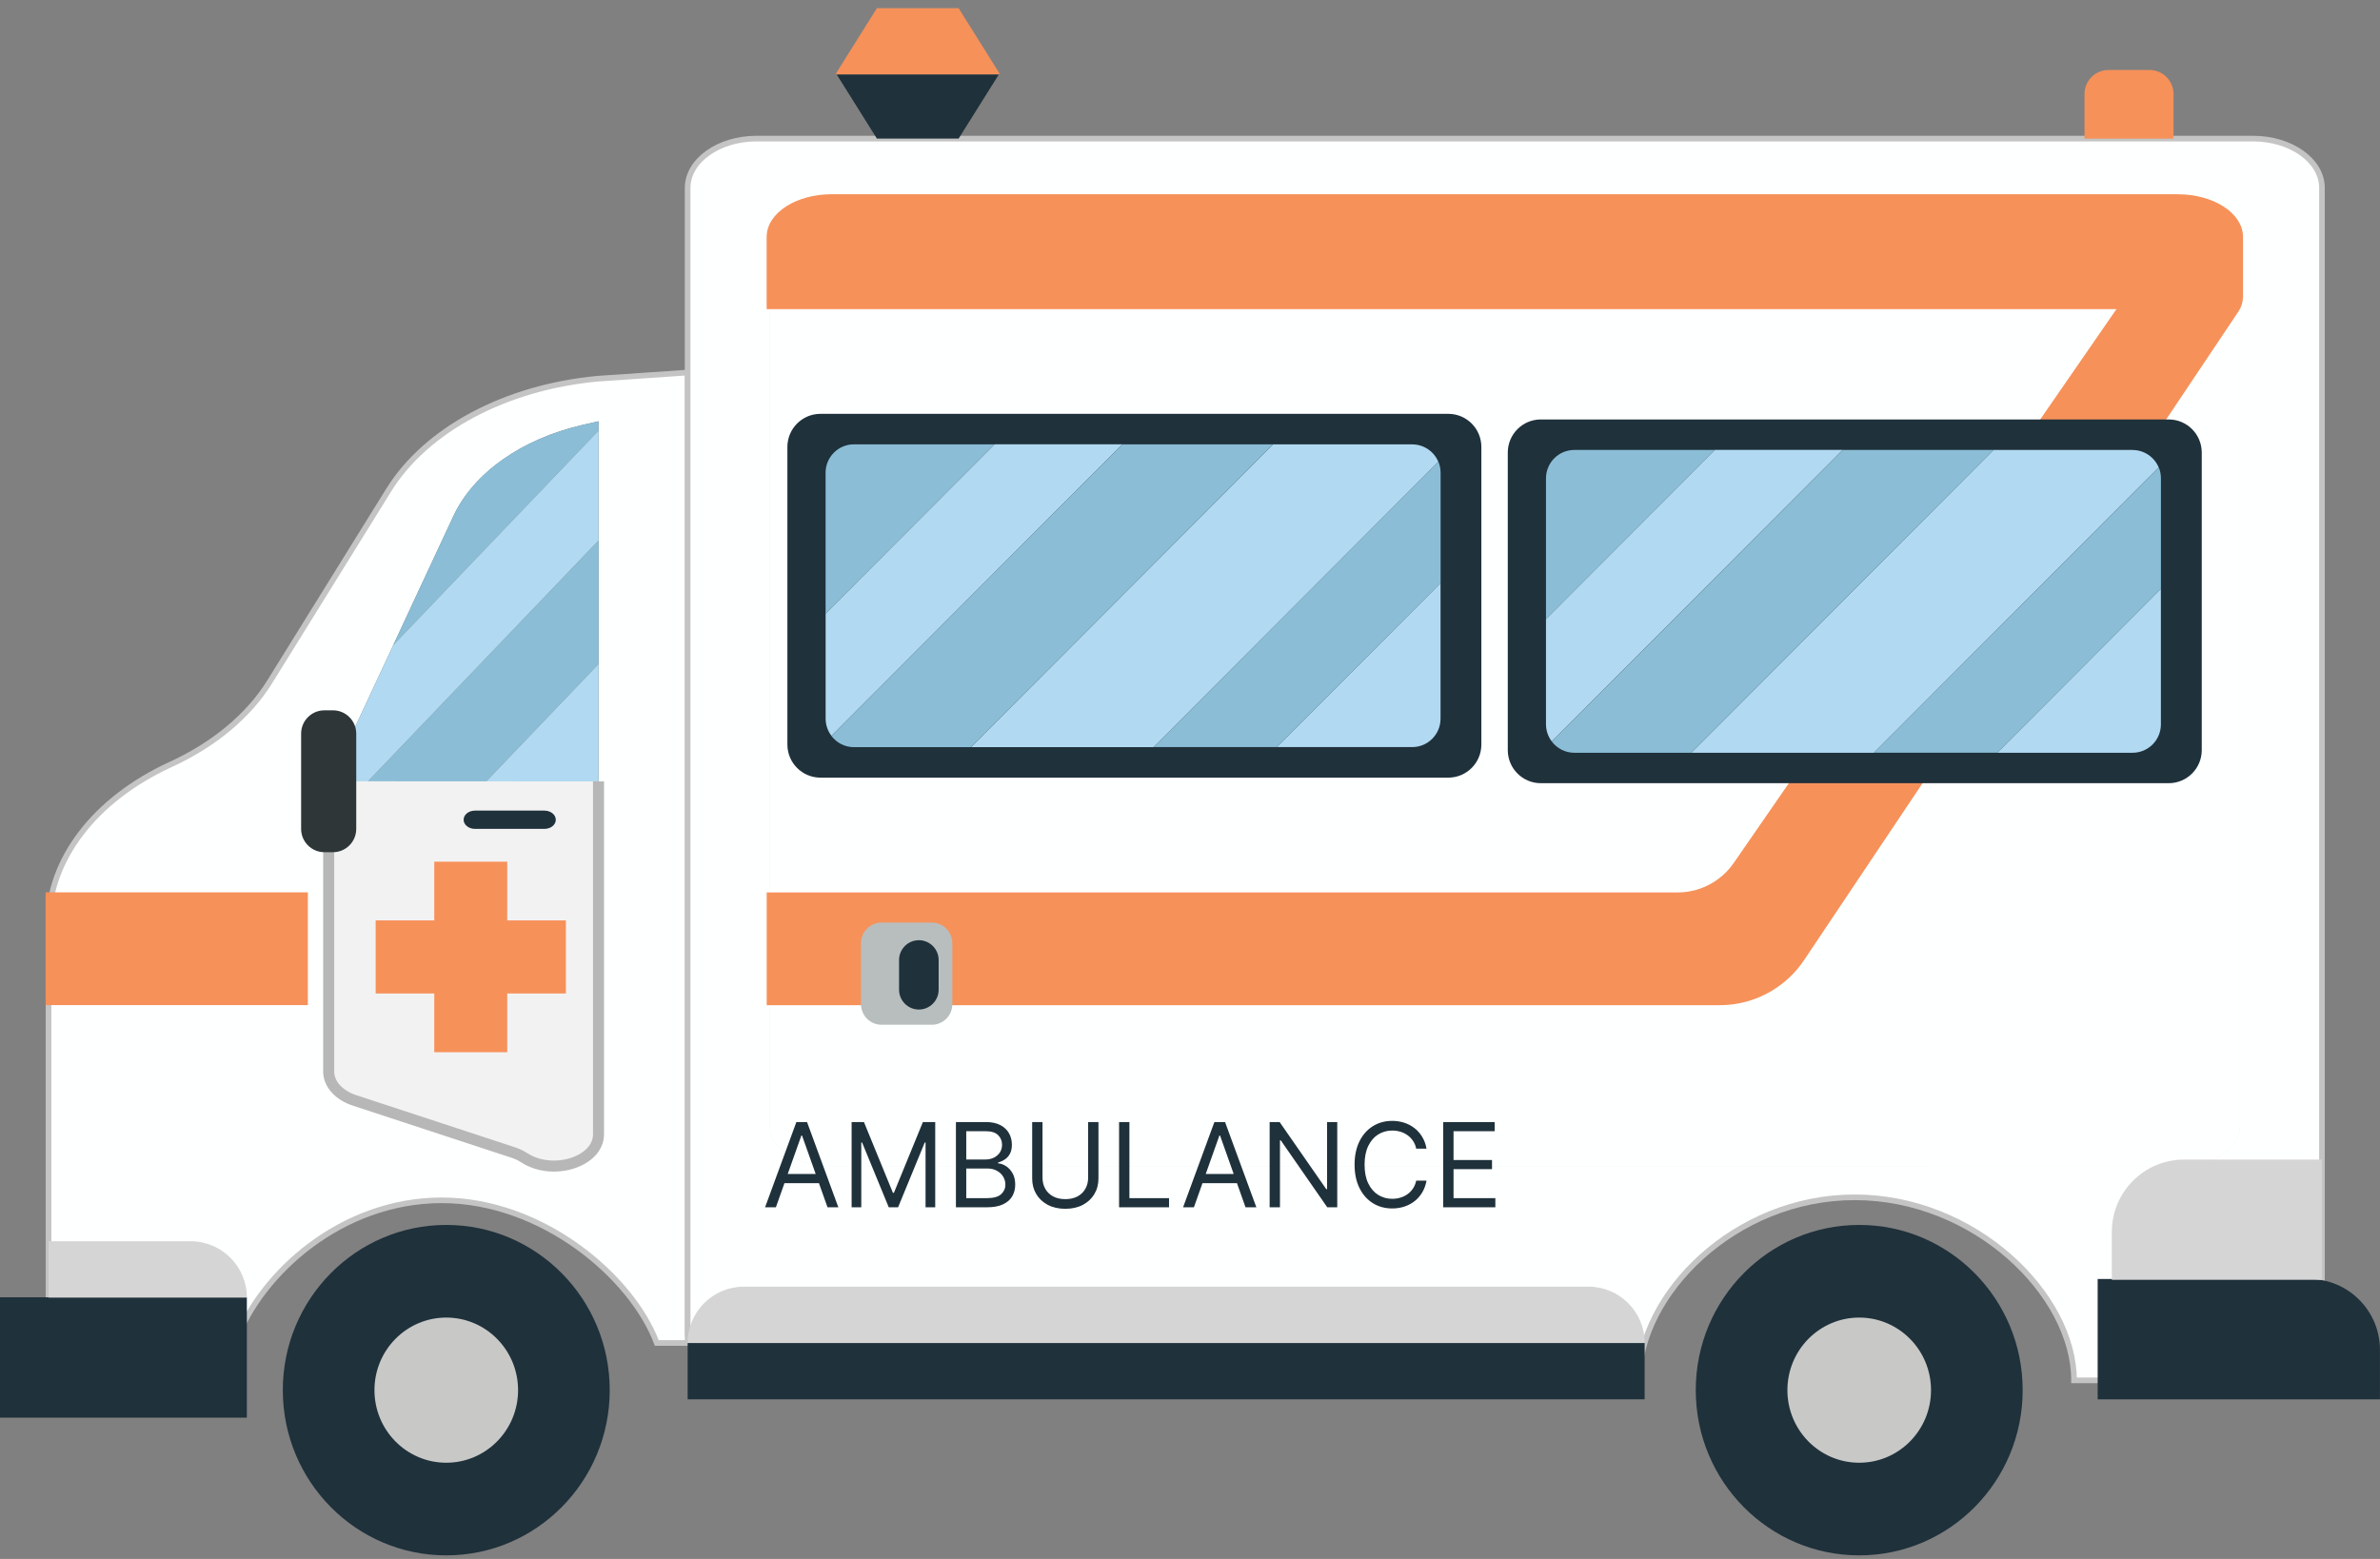 <svg xmlns="http://www.w3.org/2000/svg" width="203" height="133" viewBox="0 0 203 133" fill="none"><rect x="0" y="0" width="203" height="133" fill="#808080" stroke="none"/><g clip-path="url(#clip0_307_18222)"><path d="M64.536 11.824H192.165C195.415 11.824 198.05 13.707 198.05 16.031V113.557C198.05 115.881 195.415 117.764 192.165 117.764H176.902C176.902 110.439 168.438 102.148 158.193 102.148C147.948 102.148 139.79 110.439 139.79 117.764H64.536C61.287 117.764 58.651 115.881 58.651 113.557V16.031C58.651 13.707 61.287 11.824 64.536 11.824Z" fill="#F6915A"></path><path d="M14.548 65.227C18.269 63.515 21.21 61.061 23.007 58.167L33.151 41.817C36.359 36.644 43.115 33.041 50.968 32.311L58.651 31.785V114.576H56.02C53.897 108.922 46.255 102.404 37.673 102.404C29.092 102.404 22.275 108.661 20.152 114.315H4.14V78.859C4.14 73.343 8.061 68.211 14.548 65.223V65.227Z" fill="#FEFFFF" stroke="#C4C4C4" stroke-width="0.48" stroke-miterlimit="10"></path><path d="M64.536 11.824H192.165C195.415 11.824 198.05 13.707 198.05 16.031V113.557C198.05 115.881 195.415 117.764 192.165 117.764H176.902C176.902 110.439 168.438 102.148 158.193 102.148C147.948 102.148 139.79 110.439 139.79 117.764H64.536C61.287 117.764 58.651 115.881 58.651 113.557V16.031C58.651 13.707 61.287 11.824 64.536 11.824Z" fill="#FEFFFF" stroke="#C4C4C4" stroke-width="0.48" stroke-miterlimit="10"></path><path d="M172.497 99.482H185.748C188.68 99.482 191.059 97.962 191.059 96.083V20.218C191.059 18.343 188.68 16.818 185.748 16.818H70.95C68.018 16.818 65.639 18.339 65.639 20.218V96.087C65.639 97.962 68.018 99.487 70.95 99.487H144.202" fill="#F0EBED"></path><path d="M65.639 25.912V96.086C65.639 97.961 68.018 99.486 70.95 99.486H185.748C188.68 99.486 191.059 97.966 191.059 96.086V25.912H65.639Z" fill="#FEFFFF"></path><path d="M202.996 119.383H178.919V109.115H196.961C200.291 109.115 202.996 111.825 202.996 115.164V119.383Z" fill="#1F313B"></path><path d="M198.046 109.188H180.127V105.099C180.127 101.695 182.884 98.931 186.28 98.931H198.046V109.188Z" fill="#D5D5D5"></path><path d="M38.064 132.696C45.764 132.696 52.006 126.385 52.006 118.6C52.006 110.815 45.764 104.504 38.064 104.504C30.364 104.504 24.122 110.815 24.122 118.6C24.122 126.385 30.364 132.696 38.064 132.696Z" fill="#1F313B"></path><path d="M38.064 124.792C41.447 124.792 44.189 122.02 44.189 118.6C44.189 115.18 41.447 112.408 38.064 112.408C34.681 112.408 31.939 115.18 31.939 118.6C31.939 122.02 34.681 124.792 38.064 124.792Z" fill="#C8C8C7"></path><path d="M158.58 132.696C166.28 132.696 172.522 126.385 172.522 118.6C172.522 110.815 166.28 104.504 158.58 104.504C150.88 104.504 144.638 110.815 144.638 118.6C144.638 126.385 150.88 132.696 158.58 132.696Z" fill="#1F313B"></path><path d="M158.58 124.792C161.962 124.792 164.705 122.02 164.705 118.6C164.705 115.18 161.962 112.408 158.58 112.408C155.197 112.408 152.455 115.18 152.455 118.6C152.455 122.02 155.197 124.792 158.58 124.792Z" fill="#C8C8C7"></path><path d="M-8.01086e-05 120.947H21.055V110.679H-8.01086e-05V120.947Z" fill="#1F313B"></path><path d="M51.05 66.667H28.124L38.662 44.051C40.386 40.35 44.478 37.456 49.671 36.257L51.05 35.94V66.667Z" fill="#5C7071"></path><path d="M51.05 35.94L49.671 36.257C44.474 37.456 40.386 40.346 38.662 44.051L33.545 55.033L51.054 36.747V35.94H51.05Z" fill="#8BBDD6"></path><path d="M51.05 46.115L31.377 66.668H41.468L51.05 56.657V46.115Z" fill="#8BBDD6"></path><path d="M51.05 56.656L41.468 66.668H51.05V56.656Z" fill="#B1D9F1"></path><path d="M51.05 46.114V36.746L33.545 55.032L28.124 66.666H31.378L51.05 46.114Z" fill="#B1D9F1"></path><path d="M51.05 66.666V96.774C51.05 99.122 47.149 100.353 44.721 98.776C44.433 98.588 44.107 98.433 43.753 98.319L30.238 93.88C28.896 93.44 28.034 92.478 28.034 91.422V66.654" fill="#F2F2F2"></path><path d="M51.05 66.666V96.774C51.05 99.122 47.149 100.353 44.721 98.776C44.433 98.588 44.107 98.433 43.753 98.319L30.238 93.88C28.896 93.44 28.034 92.478 28.034 91.422V66.654" stroke="#B7B7B7" stroke-width="0.94" stroke-miterlimit="10"></path><path d="M27.668 72.705H28.401C29.497 72.705 30.385 71.814 30.385 70.716V62.592C30.385 61.493 29.497 60.602 28.401 60.602H27.668C26.572 60.602 25.684 61.493 25.684 62.592V70.716C25.684 71.814 26.572 72.705 27.668 72.705Z" fill="#2E3638"></path><path d="M40.508 70.715H46.442C46.974 70.715 47.406 70.369 47.406 69.937C47.406 69.509 46.974 69.158 46.442 69.158H40.508C39.975 69.158 39.544 69.505 39.544 69.937C39.544 70.365 39.975 70.715 40.508 70.715Z" fill="#1F313B"></path><path d="M140.278 114.576H58.651V119.382H140.278V114.576Z" fill="#1F313B"></path><path d="M58.651 114.577C58.651 111.924 60.799 109.771 63.446 109.771H135.487C138.134 109.771 140.282 111.924 140.282 114.577H58.655H58.651Z" fill="#D5D5D5"></path><path d="M4.14 110.704V105.898H16.264C18.912 105.898 21.059 108.051 21.059 110.704H4.14Z" fill="#D5D5D5"></path><path d="M85.25 6.263L81.765 0.699H74.794L71.308 6.263L71.369 6.361H85.189L85.25 6.263Z" fill="#F6915A"></path><path d="M71.369 6.361L74.794 11.824H81.765L85.189 6.361H71.369Z" fill="#1F313B"></path><path d="M179.838 5.971H183.344C184.47 5.971 185.39 6.888 185.39 8.021V11.828H177.796V8.021C177.796 6.892 178.711 5.971 179.842 5.971H179.838Z" fill="#F6915A"></path><path d="M48.016 78.773H43.013V73.764H37.291V78.773H32.292V84.509H37.291V89.519H43.013V84.509H48.016V78.773Z" fill="#F6915A" stroke="#F6915A" stroke-width="0.5" stroke-miterlimit="10"></path><path d="M26.009 76.381H4.14V85.5H26.009V76.381Z" fill="#F6915A" stroke="#F6915A" stroke-width="0.5" stroke-miterlimit="10"></path><path d="M185.748 16.82H70.95C68.018 16.82 65.639 18.341 65.639 20.22V25.915H65.651C65.651 25.984 65.639 26.053 65.639 26.122H180.997L148.082 73.767C146.948 75.405 145.085 76.388 143.096 76.388H65.643V85.507H146.687C149.506 85.507 152.137 84.092 153.695 81.736L190.722 26.432C190.945 26.094 191.067 25.699 191.067 25.295V20.224C191.067 18.349 188.688 16.824 185.756 16.824L185.748 16.82Z" fill="#F6915A" stroke="#F6915A" stroke-width="0.5" stroke-miterlimit="10"></path><path d="M69.978 35.307H123.533C125.087 35.307 126.352 36.57 126.352 38.132V63.519C126.352 65.076 125.091 66.344 123.533 66.344H69.978C68.424 66.344 67.16 65.08 67.16 63.519V38.132C67.16 36.574 68.421 35.307 69.978 35.307Z" fill="#1F313B"></path><path d="M72.837 37.908C71.499 37.908 70.418 38.992 70.418 40.334V52.351L84.827 37.908H72.837Z" fill="#8BBDD6"></path><path d="M120.451 63.738C121.789 63.738 122.87 62.654 122.87 61.313V49.744L108.908 63.738H120.451Z" fill="#B1D9F1"></path><path d="M120.451 37.908H108.591L82.814 63.744H98.395L122.684 39.4C122.317 38.524 121.455 37.912 120.451 37.912V37.908Z" fill="#B1D9F1"></path><path d="M98.395 63.739H108.912L122.875 49.745V40.328C122.875 39.998 122.81 39.68 122.688 39.391L98.399 63.734L98.395 63.739Z" fill="#8BBDD6"></path><path d="M84.831 37.906L70.421 52.349V61.313C70.421 61.867 70.609 62.373 70.918 62.78L95.739 37.902H84.835L84.831 37.906Z" fill="#B1D9F1"></path><path d="M95.735 37.908L70.914 62.786C71.357 63.369 72.052 63.744 72.837 63.744H82.81L108.587 37.908H95.735Z" fill="#8BBDD6"></path><path d="M184.979 35.785H131.423C129.867 35.785 128.605 37.05 128.605 38.61V63.993C128.605 65.554 129.867 66.818 131.423 66.818H184.979C186.535 66.818 187.797 65.554 187.797 63.993V38.61C187.797 37.05 186.535 35.785 184.979 35.785Z" fill="#1F313B"></path><path d="M134.283 38.387C132.945 38.387 131.863 39.471 131.863 40.812V52.829L146.272 38.387H134.283Z" fill="#8BBDD6"></path><path d="M181.892 64.223C183.23 64.223 184.312 63.138 184.312 61.797V50.228L170.35 64.223H181.892Z" fill="#B1D9F1"></path><path d="M181.892 38.387H170.032L144.255 64.223H159.836L184.124 39.879C183.758 39.002 182.896 38.391 181.892 38.391V38.387Z" fill="#B1D9F1"></path><path d="M159.836 64.221H170.353L184.316 50.227V40.811C184.316 40.48 184.251 40.163 184.129 39.873L159.84 64.217L159.836 64.221Z" fill="#8BBDD6"></path><path d="M146.272 38.385L131.863 52.827V61.791C131.863 62.346 132.05 62.851 132.359 63.259L157.18 38.381H146.277L146.272 38.385Z" fill="#B1D9F1"></path><path d="M157.18 38.387L132.359 63.265C132.802 63.847 133.498 64.223 134.283 64.223H144.255L170.032 38.387H157.18Z" fill="#8BBDD6"></path><path d="M79.475 78.709H75.192C74.224 78.709 73.439 79.496 73.439 80.466V85.671C73.439 86.642 74.224 87.428 75.192 87.428H79.475C80.443 87.428 81.228 86.642 81.228 85.671V80.466C81.228 79.496 80.443 78.709 79.475 78.709Z" fill="#B8BEBE"></path><path d="M78.373 86.128C77.442 86.128 76.685 85.37 76.685 84.436V81.905C76.685 80.971 77.442 80.213 78.373 80.213C79.304 80.213 80.061 80.971 80.061 81.905V84.436C80.061 85.37 79.304 86.128 78.373 86.128Z" fill="#1F313B"></path><path d="M66.179 103H65.256L67.926 95.727H68.835L71.506 103H70.582L68.409 96.878H68.352L66.179 103ZM66.52 100.159H70.242V100.94H66.52V100.159ZM72.638 95.727H73.69L76.161 101.764H76.246L78.718 95.727H79.769V103H78.945V97.474H78.874L76.602 103H75.806L73.533 97.474H73.462V103H72.638V95.727ZM81.535 103V95.727H84.078C84.584 95.727 85.002 95.815 85.331 95.99C85.66 96.163 85.905 96.396 86.066 96.69C86.227 96.981 86.308 97.304 86.308 97.659C86.308 97.972 86.252 98.23 86.141 98.433C86.032 98.637 85.888 98.798 85.708 98.916C85.53 99.035 85.337 99.122 85.129 99.179V99.25C85.351 99.264 85.575 99.342 85.8 99.484C86.025 99.626 86.213 99.83 86.365 100.095C86.516 100.36 86.592 100.685 86.592 101.068C86.592 101.433 86.509 101.761 86.343 102.052C86.177 102.343 85.916 102.574 85.558 102.744C85.201 102.915 84.736 103 84.163 103H81.535ZM82.416 102.219H84.163C84.738 102.219 85.147 102.107 85.388 101.885C85.632 101.66 85.754 101.388 85.754 101.068C85.754 100.822 85.691 100.595 85.566 100.386C85.44 100.176 85.261 100.008 85.029 99.882C84.797 99.754 84.523 99.69 84.205 99.69H82.416V102.219ZM82.416 98.923H84.049C84.314 98.923 84.553 98.871 84.766 98.767C84.982 98.663 85.152 98.516 85.278 98.327C85.406 98.137 85.47 97.915 85.47 97.659C85.47 97.34 85.358 97.068 85.136 96.846C84.913 96.621 84.561 96.508 84.078 96.508H82.416V98.923ZM92.812 95.727H93.692V100.543C93.692 101.04 93.575 101.484 93.341 101.874C93.109 102.263 92.781 102.569 92.357 102.794C91.933 103.017 91.436 103.128 90.866 103.128C90.295 103.128 89.798 103.017 89.374 102.794C88.95 102.569 88.621 102.263 88.387 101.874C88.155 101.484 88.039 101.04 88.039 100.543V95.727H88.92V100.472C88.92 100.827 88.998 101.143 89.154 101.42C89.31 101.694 89.533 101.911 89.822 102.07C90.113 102.226 90.461 102.304 90.866 102.304C91.27 102.304 91.618 102.226 91.91 102.07C92.201 101.911 92.423 101.694 92.577 101.42C92.734 101.143 92.812 100.827 92.812 100.472V95.727ZM95.451 103V95.727H96.332V102.219H99.712V103H95.451ZM101.833 103H100.91L103.58 95.727H104.49L107.16 103H106.237L104.063 96.878H104.007L101.833 103ZM102.174 100.159H105.896V100.94H102.174V100.159ZM114.06 95.727V103H113.208L109.244 97.29H109.173V103H108.293V95.727H109.145L113.122 101.452H113.193V95.727H114.06ZM121.674 98H120.794C120.742 97.747 120.65 97.524 120.52 97.332C120.392 97.141 120.236 96.98 120.051 96.849C119.869 96.717 119.667 96.617 119.444 96.551C119.222 96.485 118.99 96.452 118.748 96.452C118.308 96.452 117.909 96.563 117.551 96.785C117.196 97.008 116.913 97.336 116.703 97.769C116.494 98.202 116.39 98.734 116.39 99.364C116.39 99.993 116.494 100.525 116.703 100.958C116.913 101.391 117.196 101.719 117.551 101.942C117.909 102.164 118.308 102.276 118.748 102.276C118.99 102.276 119.222 102.242 119.444 102.176C119.667 102.11 119.869 102.012 120.051 101.881C120.236 101.749 120.392 101.587 120.52 101.395C120.65 101.201 120.742 100.978 120.794 100.727H121.674C121.608 101.099 121.487 101.432 121.312 101.725C121.137 102.019 120.919 102.268 120.659 102.474C120.398 102.678 120.106 102.833 119.782 102.94C119.46 103.046 119.115 103.099 118.748 103.099C118.128 103.099 117.576 102.948 117.093 102.645C116.61 102.342 116.23 101.911 115.953 101.352C115.676 100.794 115.538 100.131 115.538 99.364C115.538 98.597 115.676 97.934 115.953 97.375C116.23 96.816 116.61 96.385 117.093 96.082C117.576 95.779 118.128 95.628 118.748 95.628C119.115 95.628 119.46 95.681 119.782 95.788C120.106 95.894 120.398 96.05 120.659 96.256C120.919 96.46 121.137 96.709 121.312 97.002C121.487 97.293 121.608 97.626 121.674 98ZM123.097 103V95.727H127.487V96.508H123.978V98.966H127.259V99.747H123.978V102.219H127.544V103H123.097Z" fill="#1F313B"></path></g><defs><clipPath id="clip0_307_18222"><rect width="203" height="132" fill="white" transform="translate(0 0.699)"></rect></clipPath></defs></svg>